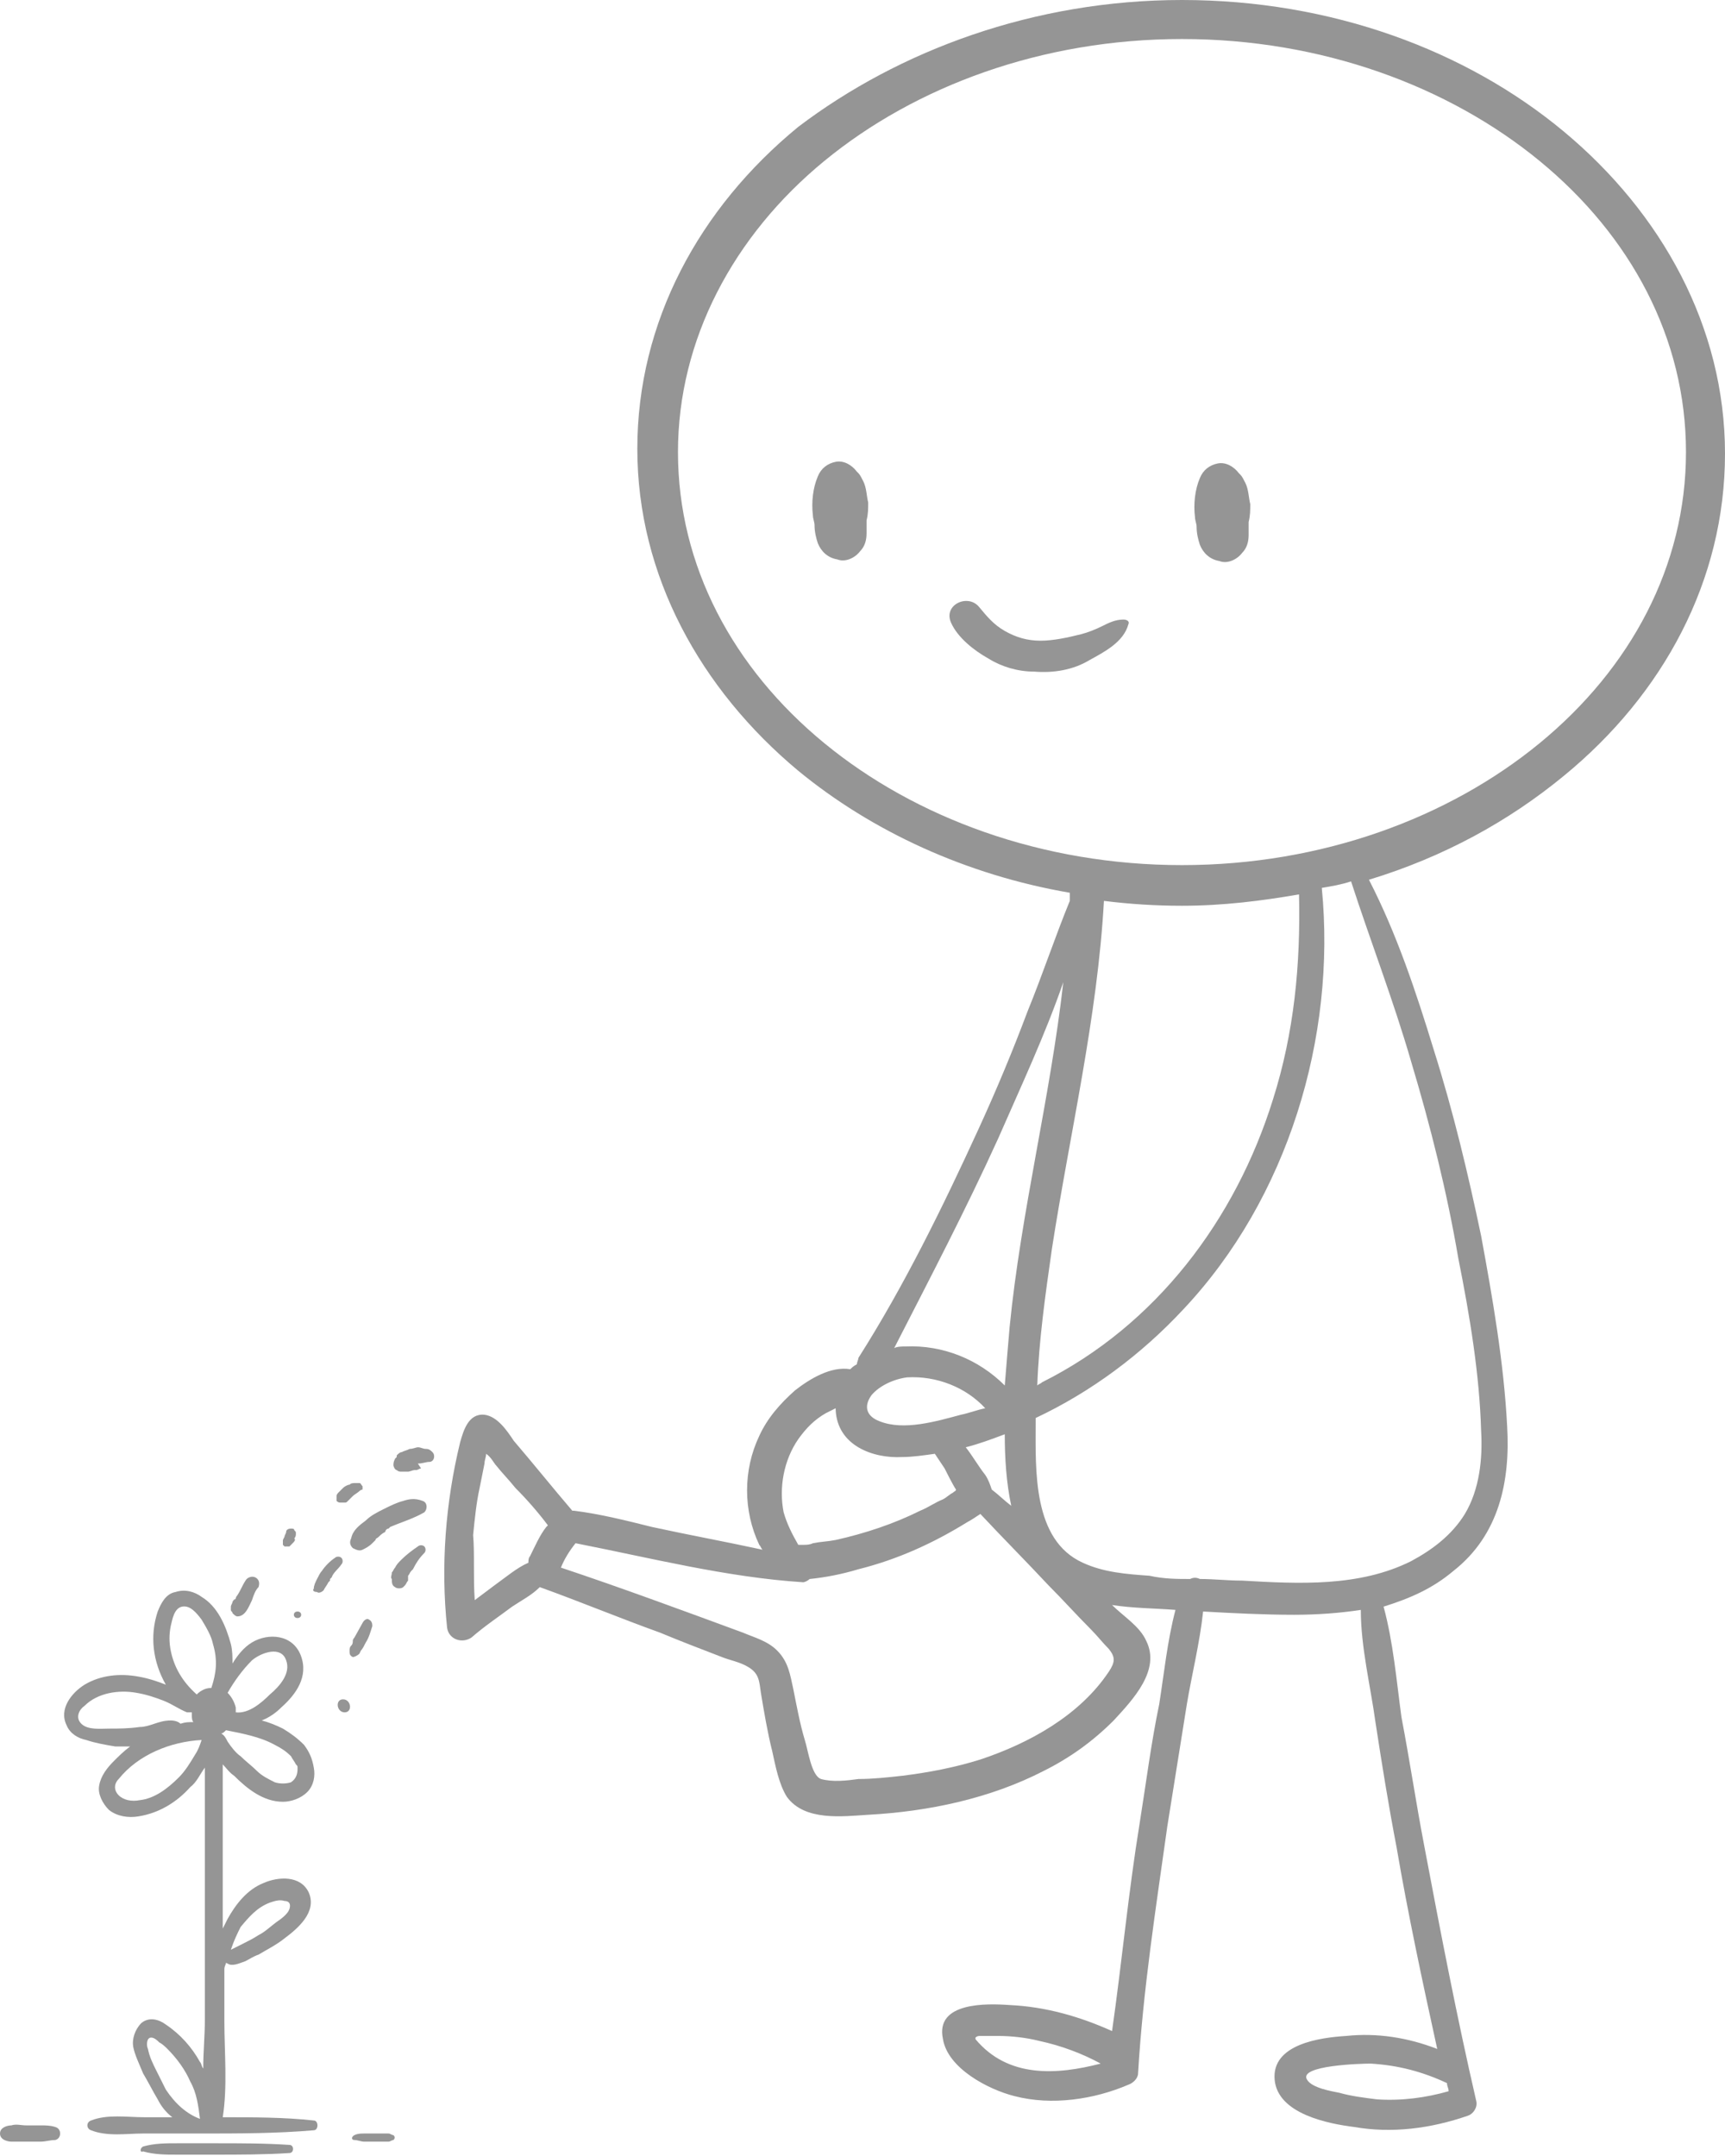 <?xml version="1.0" encoding="utf-8"?>
<!-- Generator: Adobe Illustrator 26.5.0, SVG Export Plug-In . SVG Version: 6.00 Build 0)  -->
<svg version="1.1" id="OBJECTS" xmlns="http://www.w3.org/2000/svg" xmlns:xlink="http://www.w3.org/1999/xlink" x="0px" y="0px"
	 viewBox="0 0 106.1 132.6" style="enable-background:new 0 0 106.1 132.6;" xml:space="preserve">
<style type="text/css">
	.st0{fill:#959595;}
</style>
<g>
	<path class="st0" d="M73.8,29.4c-0.3,0.7-0.4,1.6-0.3,2.4c0,0.2,0.1,0.4,0.1,0.6c0,0.4,0.1,0.8,0.2,1.1c0.2,0.5,0.6,0.9,1.2,1
		c0.5,0.2,1.1-0.1,1.4-0.5c0.3-0.3,0.4-0.7,0.4-1.1c0-0.3,0-0.5,0-0.8c0.1-0.4,0.1-0.7,0.1-1.1c-0.1-0.4-0.1-0.9-0.3-1.3
		c-0.1-0.2-0.2-0.4-0.3-0.5l-0.1-0.1c-0.3-0.4-0.8-0.7-1.3-0.6S74,28.9,73.8,29.4z"/>
	<path class="st0" d="M53.3,32c0.1-0.4,0.1-0.7,0.1-1.1c-0.1-0.4-0.1-0.9-0.3-1.3c-0.1-0.2-0.2-0.4-0.3-0.5L52.7,29
		c-0.3-0.4-0.8-0.7-1.3-0.6s-0.9,0.4-1.1,0.9C50,30,49.9,30.9,50,31.7c0,0.2,0.1,0.4,0.1,0.6c0,0.4,0.1,0.8,0.2,1.1
		c0.2,0.5,0.6,0.9,1.2,1c0.5,0.2,1.1-0.1,1.4-0.5c0.3-0.3,0.4-0.7,0.4-1.1C53.3,32.6,53.3,32.3,53.3,32z"/>
	<path class="st0" d="M69.4,38.4c0.1-0.2-0.1-0.3-0.3-0.3c-0.5,0-0.9,0.2-1.3,0.4s-0.9,0.4-1.3,0.5c-0.8,0.2-1.7,0.4-2.5,0.4
		c-0.8,0-1.5-0.2-2.2-0.6c-0.7-0.4-1.1-0.9-1.6-1.5c-0.7-0.8-2.2-0.1-1.7,1c0.4,0.9,1.4,1.7,2.3,2.2c0.8,0.5,1.8,0.8,2.8,0.8
		c1.2,0.1,2.4-0.1,3.4-0.7C67.9,40.1,69.1,39.5,69.4,38.4z"/>
	<path class="st0" d="M28.3,88.7c-0.9,3.7-1.2,7.6-0.8,11.4c0.1,0.7,0.9,1,1.5,0.6c0.8-0.7,1.7-1.3,2.5-1.9c0.6-0.4,1.2-0.7,1.7-1.2
		c2.5,0.9,4.9,1.9,7.4,2.8c1.2,0.5,2.5,1,3.8,1.5c0.5,0.2,1.1,0.3,1.6,0.6c0.7,0.4,0.7,0.9,0.8,1.6c0.2,1.2,0.4,2.4,0.7,3.6
		c0.2,0.9,0.4,2,0.9,2.8c1.1,1.5,3.4,1.2,5,1.1c3.7-0.2,7.5-1,10.8-2.7c1.6-0.8,3-1.8,4.3-3.1c1.2-1.3,2.9-3.1,2-4.9
		c-0.4-0.9-1.4-1.5-2.1-2.2c1.3,0.2,2.6,0.2,3.9,0.3c-0.5,1.9-0.7,3.9-1,5.8c-0.5,2.4-0.8,4.8-1.2,7.3c-0.7,4.3-1.1,8.6-1.7,12.8
		c-2-0.9-4.1-1.5-6.3-1.6c-1.4-0.1-4.6-0.2-4.1,2.1c0.3,1.8,2.8,3.1,4.4,3.5c2.3,0.6,4.9,0.2,7-0.7c0.3-0.1,0.6-0.4,0.6-0.7
		c0.3-5.1,1.1-10.2,1.8-15.2c0.4-2.5,0.8-5,1.2-7.5c0.3-1.8,0.8-3.8,1-5.7c1.8,0.1,3.7,0.2,5.6,0.2c1.4,0,2.8-0.1,4.1-0.3
		c0,2.3,0.6,4.7,0.9,6.9c0.4,2.6,0.8,5.1,1.3,7.7c0.7,4.1,1.6,8.3,2.5,12.4c-1.8-0.7-3.7-1-5.6-0.8c-1.6,0.1-4.6,0.5-4.4,2.7
		c0.2,2.1,3.3,2.7,4.9,2.9c2.3,0.4,4.7,0.1,7-0.7c0.3-0.1,0.6-0.5,0.5-0.9c-1.2-5.2-2.2-10.4-3.2-15.7c-0.5-2.6-0.9-5.3-1.4-7.9
		c-0.3-2.2-0.5-4.6-1.1-6.8c1.6-0.5,3-1.1,4.3-2.2c2.8-2.2,3.5-5.5,3.3-8.9c-0.2-3.9-0.9-7.9-1.6-11.7c-0.8-3.8-1.7-7.6-2.9-11.4
		c-1.1-3.6-2.3-7.2-4-10.5c4.6-1.4,8.6-3.6,12-6.4c6.1-5,9.9-12,9.9-19.8s-3.9-14.8-9.9-19.8S81.9,0,72.7,0
		c-9.1,0-17.4,3.1-23.6,7.8c-6.1,5-9.9,12-9.9,19.8s3.9,14.8,9.9,19.8c4.5,3.7,10.3,6.4,16.7,7.5c0,0.2,0,0.3,0,0.5
		c-0.9,2.2-1.7,4.6-2.6,6.8c-0.9,2.4-1.9,4.8-3,7.2c-2.2,4.8-4.6,9.7-7.4,14.1c0,0.1-0.1,0.3-0.1,0.4c-0.2,0.1-0.3,0.2-0.4,0.3
		c-1.2-0.2-2.5,0.6-3.4,1.3c-0.9,0.8-1.7,1.7-2.2,2.8c-1,2.1-1,4.6,0,6.7c0.1,0.1,0.1,0.2,0.2,0.3c-2.3-0.5-4.5-0.9-6.8-1.4
		c-1.6-0.4-3.2-0.8-4.8-1h-0.1c-1.2-1.4-2.4-2.9-3.6-4.3c-0.4-0.6-1-1.5-1.8-1.6C28.8,86.9,28.5,88,28.3,88.7z M89,128.1
		c0,0.2,0.1,0.3,0.1,0.5c-1.4,0.4-2.9,0.6-4.4,0.5c-0.8-0.1-1.6-0.2-2.3-0.4c-0.5-0.1-1.7-0.3-2-0.8c-0.6-0.9,3.4-1,3.9-1
		C86,127,87.5,127.4,89,128.1z M67.7,126.9c-2.7,0.7-5.7,0.9-7.7-1.5v-0.1c0.1-0.1,0.2-0.1,0.3-0.1c0.4,0,0.8,0,1.1,0
		c0.8,0,1.7,0.1,2.5,0.3C65.3,125.8,66.6,126.3,67.7,126.9z M55.5,89.6c0.6,0,1.3-0.1,2-0.2c0.2,0.3,0.4,0.6,0.6,0.9
		c0.1,0.2,0.5,1,0.7,1.3c0,0.1-0.1,0.1-0.2,0.2c-0.2,0.1-0.4,0.3-0.6,0.4c-0.5,0.2-0.9,0.5-1.4,0.7c-1.6,0.8-3.4,1.4-5.2,1.8
		c-0.5,0.1-0.9,0.1-1.4,0.2C49.8,95,49.6,95,49.4,95c-0.1,0-0.2,0-0.3,0c-0.4-0.7-0.7-1.3-0.9-2c-0.3-1.5,0-3.2,0.9-4.5
		c0.5-0.7,1-1.2,1.7-1.6c0.2-0.1,0.4-0.2,0.6-0.3v0.1C51.5,88.9,53.7,89.7,55.5,89.6z M78.3,67.6C76,75,71.1,81.5,64.1,85
		c-0.1,0.1-0.2,0.1-0.3,0.2c0.1-2.8,0.5-5.6,0.9-8.4c1.1-7.1,2.8-14.2,3.2-21.4c1.6,0.2,3.2,0.3,4.8,0.3c2.5,0,4.9-0.3,7.2-0.7
		C80,59.3,79.6,63.5,78.3,67.6z M62.2,92.6c-0.4-0.3-0.8-0.7-1.2-1c-0.1-0.3-0.2-0.6-0.4-0.9c-0.4-0.5-0.8-1.2-1.2-1.7
		c0.8-0.2,1.6-0.5,2.4-0.8C61.8,89.7,61.9,91.2,62.2,92.6z M59.1,87c-1.5,0.4-3.5,1-5,0.4c-0.8-0.3-1-0.9-0.5-1.6
		c0.5-0.6,1.4-1,2.2-1.1c1.8-0.1,3.6,0.6,4.8,1.9C60.1,86.7,59.6,86.9,59.1,87z M65.4,60.4c-0.8,7.1-2.6,14.1-3.3,21.2
		c-0.1,1.1-0.2,2.4-0.3,3.6c-1.6-1.6-3.8-2.5-6.1-2.4c-0.2,0-0.5,0-0.7,0.1c2.2-4.3,4.4-8.5,6.4-12.9C62.8,66.8,64.3,63.6,65.4,60.4
		z M94.7,45.7c-5.6,4.6-13.4,7.5-22,7.5s-16.4-2.9-22-7.5s-9-10.9-9-17.9c0-6.9,3.4-13.3,9-17.9s13.4-7.5,22-7.5s16.4,2.9,22,7.5
		s9,10.9,9,17.9S100.3,41.1,94.7,45.7z M70.7,96.9c-1.4-0.1-2.8-0.2-4.1-0.8c-3.1-1.4-2.9-5.7-2.9-8.6c0-0.1,0-0.2,0-0.3
		c3.4-1.6,6.5-3.9,9.1-6.7c6.4-6.8,9.4-16.7,8.5-25.9c0.6-0.1,1.2-0.2,1.8-0.4c1.2,3.7,2.6,7.3,3.7,11.1c1.2,4,2.2,8,2.9,12.1
		c0.7,3.5,1.3,7.1,1.4,10.6c0.1,1.7-0.1,3.6-1,5.1c-0.8,1.3-2,2.2-3.3,2.9c-3.2,1.6-6.9,1.4-10.4,1.2c-0.9,0-1.7-0.1-2.6-0.1
		c-0.2-0.1-0.4-0.1-0.6,0C72.4,97.1,71.6,97.1,70.7,96.9z M34.5,96.4c0.2-0.5,0.5-1,0.9-1.5c4.6,0.9,9.3,2.1,14,2.4
		c0.1,0,0.3-0.1,0.4-0.2c1-0.1,2-0.3,3-0.6c2.4-0.6,4.6-1.6,6.7-2.9c0.2-0.1,0.5-0.3,0.8-0.5c1.4,1.5,2.8,2.9,4.2,4.4
		c0.9,0.9,1.7,1.8,2.6,2.7c0.4,0.4,0.7,0.8,1.1,1.2c0.4,0.5,0.4,0.8,0,1.4c-1.8,2.7-4.9,4.4-7.9,5.4c-1.6,0.5-3.2,0.8-4.8,1
		c-0.9,0.1-1.8,0.2-2.7,0.2c-0.7,0.1-1.6,0.2-2.3,0c-0.6-0.2-0.8-1.8-1-2.4c-0.3-1-0.5-2.1-0.7-3.1c-0.2-0.9-0.3-1.7-1-2.4
		c-0.6-0.6-1.4-0.8-2.1-1.1C41.9,99,38.1,97.6,34.5,96.4z M29.1,94.4c0.1-1,0.2-2,0.4-2.9c0.1-0.5,0.2-1,0.3-1.5
		c0-0.2,0.1-0.4,0.1-0.6c0.3,0.2,0.5,0.6,0.6,0.7c0.4,0.5,0.8,0.9,1.2,1.4c0.7,0.7,1.4,1.5,2,2.3l-0.1,0.1c-0.4,0.5-0.7,1.2-1,1.8
		c-0.1,0.1-0.1,0.3-0.1,0.4l0,0c-0.7,0.3-1.4,0.9-2.1,1.4c-0.4,0.3-0.8,0.6-1.2,0.9C29.1,97,29.2,95.5,29.1,94.4z"/>
	<path class="st0" d="M4.1,106.1c0.2,0.5,0.7,0.8,1.2,0.9c0.6,0.2,1.2,0.3,1.8,0.4c0.3,0,0.6,0,0.9,0c-0.4,0.3-0.7,0.6-1,0.9
		c-0.4,0.4-0.8,0.9-0.9,1.5c-0.1,0.5,0.2,1.1,0.6,1.5c0.5,0.4,1.2,0.5,1.8,0.4c1.3-0.2,2.4-0.9,3.2-1.8c0.4-0.3,0.6-0.8,0.9-1.2
		c0,0.9,0,1.8,0,2.7c0,2.1,0,4.2,0,6.3s0,4.3,0,6.5c0,1-0.1,2-0.1,3c-0.1-0.1-0.1-0.3-0.2-0.4c-0.5-0.9-1.2-1.7-2.1-2.3
		c-0.4-0.3-1-0.5-1.5-0.1c-0.4,0.4-0.6,1-0.5,1.5s0.4,1.1,0.6,1.6c0.3,0.5,0.6,1.1,0.9,1.6c0.2,0.4,0.5,0.8,0.9,1.1
		c-0.5,0-1.1,0-1.7,0c-1.1,0-2.3-0.2-3.3,0.2c-0.3,0.1-0.3,0.5,0,0.6c1,0.4,2.2,0.2,3.2,0.2c1.2,0,2.3,0,3.5,0c2.3,0,4.7,0,7-0.2
		c0.3,0,0.3-0.6,0-0.6c-1.8-0.2-3.7-0.2-5.6-0.2c0.3-1.9,0.1-4,0.1-5.9c0-1.1,0-2.1,0-3.2c0-0.2,0.1-0.3,0.1-0.4l0.2,0.1
		c0.3,0.1,0.7-0.1,1-0.2c0.2-0.1,0.5-0.3,0.8-0.4c0.5-0.3,1.1-0.6,1.6-1c0.8-0.6,2-1.6,1.5-2.8c-0.5-1.1-1.9-1-2.8-0.6
		c-1,0.4-1.7,1.3-2.2,2.2c-0.1,0.2-0.2,0.4-0.3,0.6c0-0.2,0-0.4,0-0.6c0-2.1,0-4.3,0-6.5c0-1,0-2,0-3c0.2,0.2,0.4,0.5,0.7,0.7
		c0.8,0.8,1.8,1.6,3,1.6c0.5,0,1.1-0.2,1.5-0.6s0.5-1,0.4-1.5c-0.1-0.6-0.3-1-0.6-1.4c-0.4-0.4-0.8-0.7-1.3-1
		c-0.4-0.2-0.9-0.4-1.3-0.5c0.5-0.2,0.9-0.5,1.2-0.8c0.9-0.8,1.7-1.9,1.2-3.2s-2-1.4-3-0.8c-0.5,0.3-0.9,0.8-1.2,1.3
		c0-0.4,0-0.8-0.1-1.2c-0.3-1.1-0.8-2.3-1.8-2.9c-0.4-0.3-1-0.5-1.6-0.3c-0.6,0.1-0.9,0.7-1.1,1.2c-0.5,1.5-0.3,3.1,0.5,4.5
		c-0.5-0.2-1.1-0.4-1.7-0.5c-1.1-0.2-2.3-0.1-3.3,0.5C4.4,104.1,3.6,105.1,4.1,106.1z M14.5,105.3c0-0.1,0-0.2,0-0.3
		c-0.1-0.4-0.3-0.7-0.5-0.9c0.4-0.7,0.9-1.4,1.5-2c0.6-0.5,1.8-0.9,2.1,0c0.3,0.8-0.4,1.6-1,2.1C16.1,104.7,15.3,105.4,14.5,105.3z
		 M13.6,106.6c0.1,0,0.2-0.1,0.3-0.2c1,0.2,2.1,0.4,3,0.9c0.4,0.2,0.7,0.4,1,0.7c0.1,0.2,0.2,0.3,0.3,0.5c0.1,0.1,0.1,0.1,0.1,0.2
		v0.1l0,0c0,0.3-0.1,0.6-0.4,0.8c-0.3,0.1-0.7,0.1-1,0c-0.4-0.2-0.8-0.4-1.1-0.7s-0.7-0.6-1-0.9c-0.3-0.2-0.6-0.6-0.8-0.9
		C13.9,106.9,13.8,106.7,13.6,106.6z M14.2,119.9L14.2,119.9c0.2-0.6,0.4-1,0.6-1.4c0.5-0.6,1-1.2,1.8-1.5c0.3-0.1,0.6-0.2,0.9-0.1
		c0.3,0,0.4,0.2,0.3,0.5c-0.1,0.3-0.5,0.6-0.8,0.8c-0.4,0.3-0.7,0.6-1.1,0.8c-0.3,0.2-0.7,0.4-1.1,0.6
		C14.6,119.7,14.4,119.8,14.2,119.9L14.2,119.9z M12.3,130.3c-0.8-0.3-1.5-0.9-2.1-1.8c-0.2-0.4-0.4-0.8-0.6-1.2s-0.4-0.8-0.5-1.3
		c-0.1-0.2-0.1-0.7,0.2-0.7c0.2,0,0.4,0.2,0.5,0.3c0.2,0.1,0.4,0.3,0.5,0.4c0.6,0.6,1.1,1.3,1.4,2C12.1,128.7,12.2,129.5,12.3,130.3
		L12.3,130.3z M12.1,104.2L12.1,104.2c-0.9-0.8-1.4-1.7-1.6-2.7c-0.1-0.5-0.1-1,0-1.5c0.1-0.4,0.2-1.1,0.7-1.2s0.9,0.4,1.2,0.8
		c0.3,0.5,0.6,1,0.7,1.5c0.3,1,0.2,1.8-0.1,2.7l0,0C12.6,103.8,12.3,104,12.1,104.2z M12.4,107L12.4,107c-0.1,0.3-0.2,0.6-0.4,0.9
		c-0.3,0.5-0.6,1-1,1.4c-0.7,0.7-1.5,1.3-2.4,1.4c-0.5,0.1-1,0-1.3-0.3s-0.3-0.7,0-1C8.5,107.9,10.5,107.1,12.4,107z M5.2,104.9
		c0.8-0.8,2.1-1,3.2-0.8c0.6,0.1,1.2,0.3,1.7,0.5s0.9,0.5,1.4,0.7h0.1h0.1h0.1v0.2c0,0.1,0,0.3,0.1,0.4c-0.3,0-0.5,0-0.8,0.1
		c-0.1-0.1-0.3-0.2-0.6-0.2c-0.4,0-0.7,0.1-1,0.2s-0.6,0.2-0.9,0.2c-0.7,0.1-1.3,0.1-1.9,0.1c-0.5,0-1.3,0.1-1.7-0.3
		S4.9,105.1,5.2,104.9z"/>
	<path class="st0" d="M21.8,131.6c0.2,0,0.4,0.1,0.6,0.1s0.4,0,0.6,0s0.4,0,0.6,0c0.1,0,0.2,0,0.3,0c0.1,0,0.2-0.1,0.3-0.1
		c0.1-0.1,0.1-0.2,0-0.3c-0.1,0-0.2-0.1-0.3-0.1c-0.1,0-0.2,0-0.3,0c-0.2,0-0.4,0-0.6,0s-0.4,0-0.6,0s-0.4,0-0.6,0.1
		C21.6,131.4,21.6,131.6,21.8,131.6z"/>
	<path class="st0" d="M8.8,132.3c0.7,0.2,1.4,0.2,2.1,0.2c0.8,0,1.5,0,2.3,0c1.5,0,3.1,0,4.6-0.1c0.3,0,0.3-0.5,0-0.5
		c-1.5-0.1-3-0.1-4.5-0.1c-0.8,0-1.6,0-2.4,0c-0.7,0-1.4,0-2.1,0.2C8.6,132.1,8.6,132.4,8.8,132.3z"/>
	<path class="st0" d="M0,131.2c0,0.4,0.5,0.5,0.7,0.5c0.3,0,0.6,0,0.9,0s0.6,0,0.9,0s0.6-0.1,0.9-0.1c0.4-0.1,0.4-0.7,0-0.8
		c-0.3-0.1-0.6-0.1-0.9-0.1s-0.6,0-0.9,0s-0.6-0.1-0.9,0C0.5,130.7,0,130.8,0,131.2z"/>
	<path class="st0" d="M24.8,92.3c-0.4,0.1-0.8,0.3-1.2,0.5s-0.8,0.4-1.1,0.7c-0.4,0.3-0.8,0.6-0.9,1.1c-0.1,0.2-0.1,0.4,0.1,0.6
		c0.2,0.1,0.4,0.2,0.6,0.1s0.4-0.2,0.6-0.4l0.1-0.1l0.1-0.1c0-0.1,0.1-0.1,0.2-0.2c0.1-0.1,0.2-0.2,0.4-0.3c0-0.1,0.1-0.2,0.2-0.2
		l0.1-0.1l0,0c0.7-0.3,1.4-0.5,2.1-0.9c0.2-0.2,0.2-0.6-0.1-0.7C25.5,92.1,25.1,92.2,24.8,92.3z"/>
	<path class="st0" d="M19.5,97.9c0.1,0.1,0.3,0,0.4-0.1c0.1-0.2,0.2-0.3,0.3-0.5l0,0l0,0l0.1-0.1v-0.1l0,0l0.1-0.1
		c0.1-0.3,0.4-0.5,0.6-0.8c0.1-0.1,0.1-0.3,0-0.4s-0.3-0.1-0.4,0c-0.3,0.2-0.6,0.5-0.8,0.8c-0.1,0.1-0.2,0.3-0.3,0.5
		s-0.2,0.4-0.2,0.6C19.2,97.8,19.3,97.9,19.5,97.9z"/>
	<path class="st0" d="M18.3,99.1c-0.3,0-0.3,0.4,0,0.4S18.6,99.1,18.3,99.1z"/>
	<path class="st0" d="M24.1,97.1c0,0.2,0,0.4,0.2,0.5c0.1,0.1,0.4,0.1,0.5,0l0.1-0.1c0.1-0.1,0.1-0.2,0.2-0.3v-0.1V97v-0.1
		c0.1-0.1,0.1-0.2,0.2-0.3l0,0c0.1-0.1,0,0,0,0l0,0l0.1-0.1c0.2-0.4,0.4-0.7,0.7-1c0.1-0.1,0.1-0.3,0-0.4s-0.3-0.1-0.4,0
		c-0.3,0.2-0.7,0.5-1,0.8c-0.2,0.2-0.3,0.3-0.4,0.5c-0.1,0.1-0.1,0.2-0.2,0.3C24.1,96.9,24,97,24.1,97.1z"/>
	<path class="st0" d="M21.6,101.2c-0.1,0.1-0.1,0.2-0.1,0.3c0,0.2,0,0.3,0.2,0.4c0.1,0,0.3-0.1,0.4-0.2l0.1-0.2
		c0.1-0.1,0.2-0.3,0.3-0.5c0.2-0.3,0.3-0.7,0.4-1c0-0.1,0-0.3-0.2-0.4c-0.1-0.1-0.3,0-0.4,0.2l-0.5,0.9c0,0-0.1,0.1-0.1,0.2
		S21.7,101.1,21.6,101.2z"/>
	<path class="st0" d="M21.2,105.3c0.5,0,0.4-0.8-0.1-0.8S20.7,105.3,21.2,105.3z"/>
	<path class="st0" d="M25.7,90c0.3,0,0.5-0.1,0.7-0.1c0.3,0,0.4-0.4,0.2-0.6c-0.1-0.1-0.2-0.2-0.4-0.2S25.9,89,25.7,89
		c-0.1,0-0.3,0.1-0.5,0.1c-0.2,0.1-0.3,0.1-0.5,0.2c-0.1,0-0.2,0.1-0.3,0.2v0.1l-0.1,0.1c-0.1,0.2-0.1,0.3-0.1,0.4
		c0,0.1,0.1,0.3,0.2,0.3c0.1,0.1,0.2,0.1,0.3,0.1h0.1l0,0c0.1,0,0.2,0,0.3,0s0.3-0.1,0.4-0.1h0.1c0.1,0,0.2-0.1,0.3-0.1L25.7,90z"/>
	<path class="st0" d="M22.3,91.6c0,0,0-0.1,0-0.2c-0.1-0.1-0.1-0.2-0.2-0.2c0,0-0.1,0-0.2,0c-0.2,0-0.3,0-0.4,0.1
		c-0.1,0-0.3,0.1-0.4,0.2c-0.1,0.1-0.2,0.2-0.3,0.3c0,0-0.1,0.1-0.1,0.2s0,0.1,0,0.2v0.1c0,0,0.1,0.1,0.2,0.1H21c0.1,0,0.1,0,0.2,0
		l0,0c0.1,0,0.1,0,0.2-0.1l0,0c0.1-0.1,0.2-0.2,0.3-0.3c0.1-0.1,0.3-0.2,0.4-0.3l0,0C22.2,91.6,22.3,91.6,22.3,91.6z"/>
	<path class="st0" d="M18.1,94.6c0.1-0.1,0.1-0.2,0.1-0.3s0-0.1-0.1-0.2c0-0.1-0.1-0.1-0.2-0.1c-0.2,0-0.3,0.1-0.3,0.2
		c0,0.1-0.1,0.2-0.1,0.3l-0.1,0.2v0.1v0.1V95l0.1,0.1h0.1h0.1h0.1l0.1-0.1l0.1-0.1C18.1,94.8,18.2,94.7,18.1,94.6z"/>
	<path class="st0" d="M15.9,97.6c0.1-0.3,0-0.5-0.2-0.6c-0.2-0.1-0.5,0-0.6,0.2c-0.2,0.3-0.3,0.6-0.5,0.9c0,0-0.1,0.1-0.1,0.2
		l-0.1,0.1c0.1-0.2-0.1,0.1-0.1,0.1c0,0.1-0.1,0.2-0.1,0.3V99c0,0.1,0.1,0.1,0.1,0.2c0.1,0.1,0.2,0.2,0.3,0.2l0,0
		c0.5,0,0.7-0.6,0.9-1C15.6,98.1,15.7,97.8,15.9,97.6z"/>
</g>
</svg>

